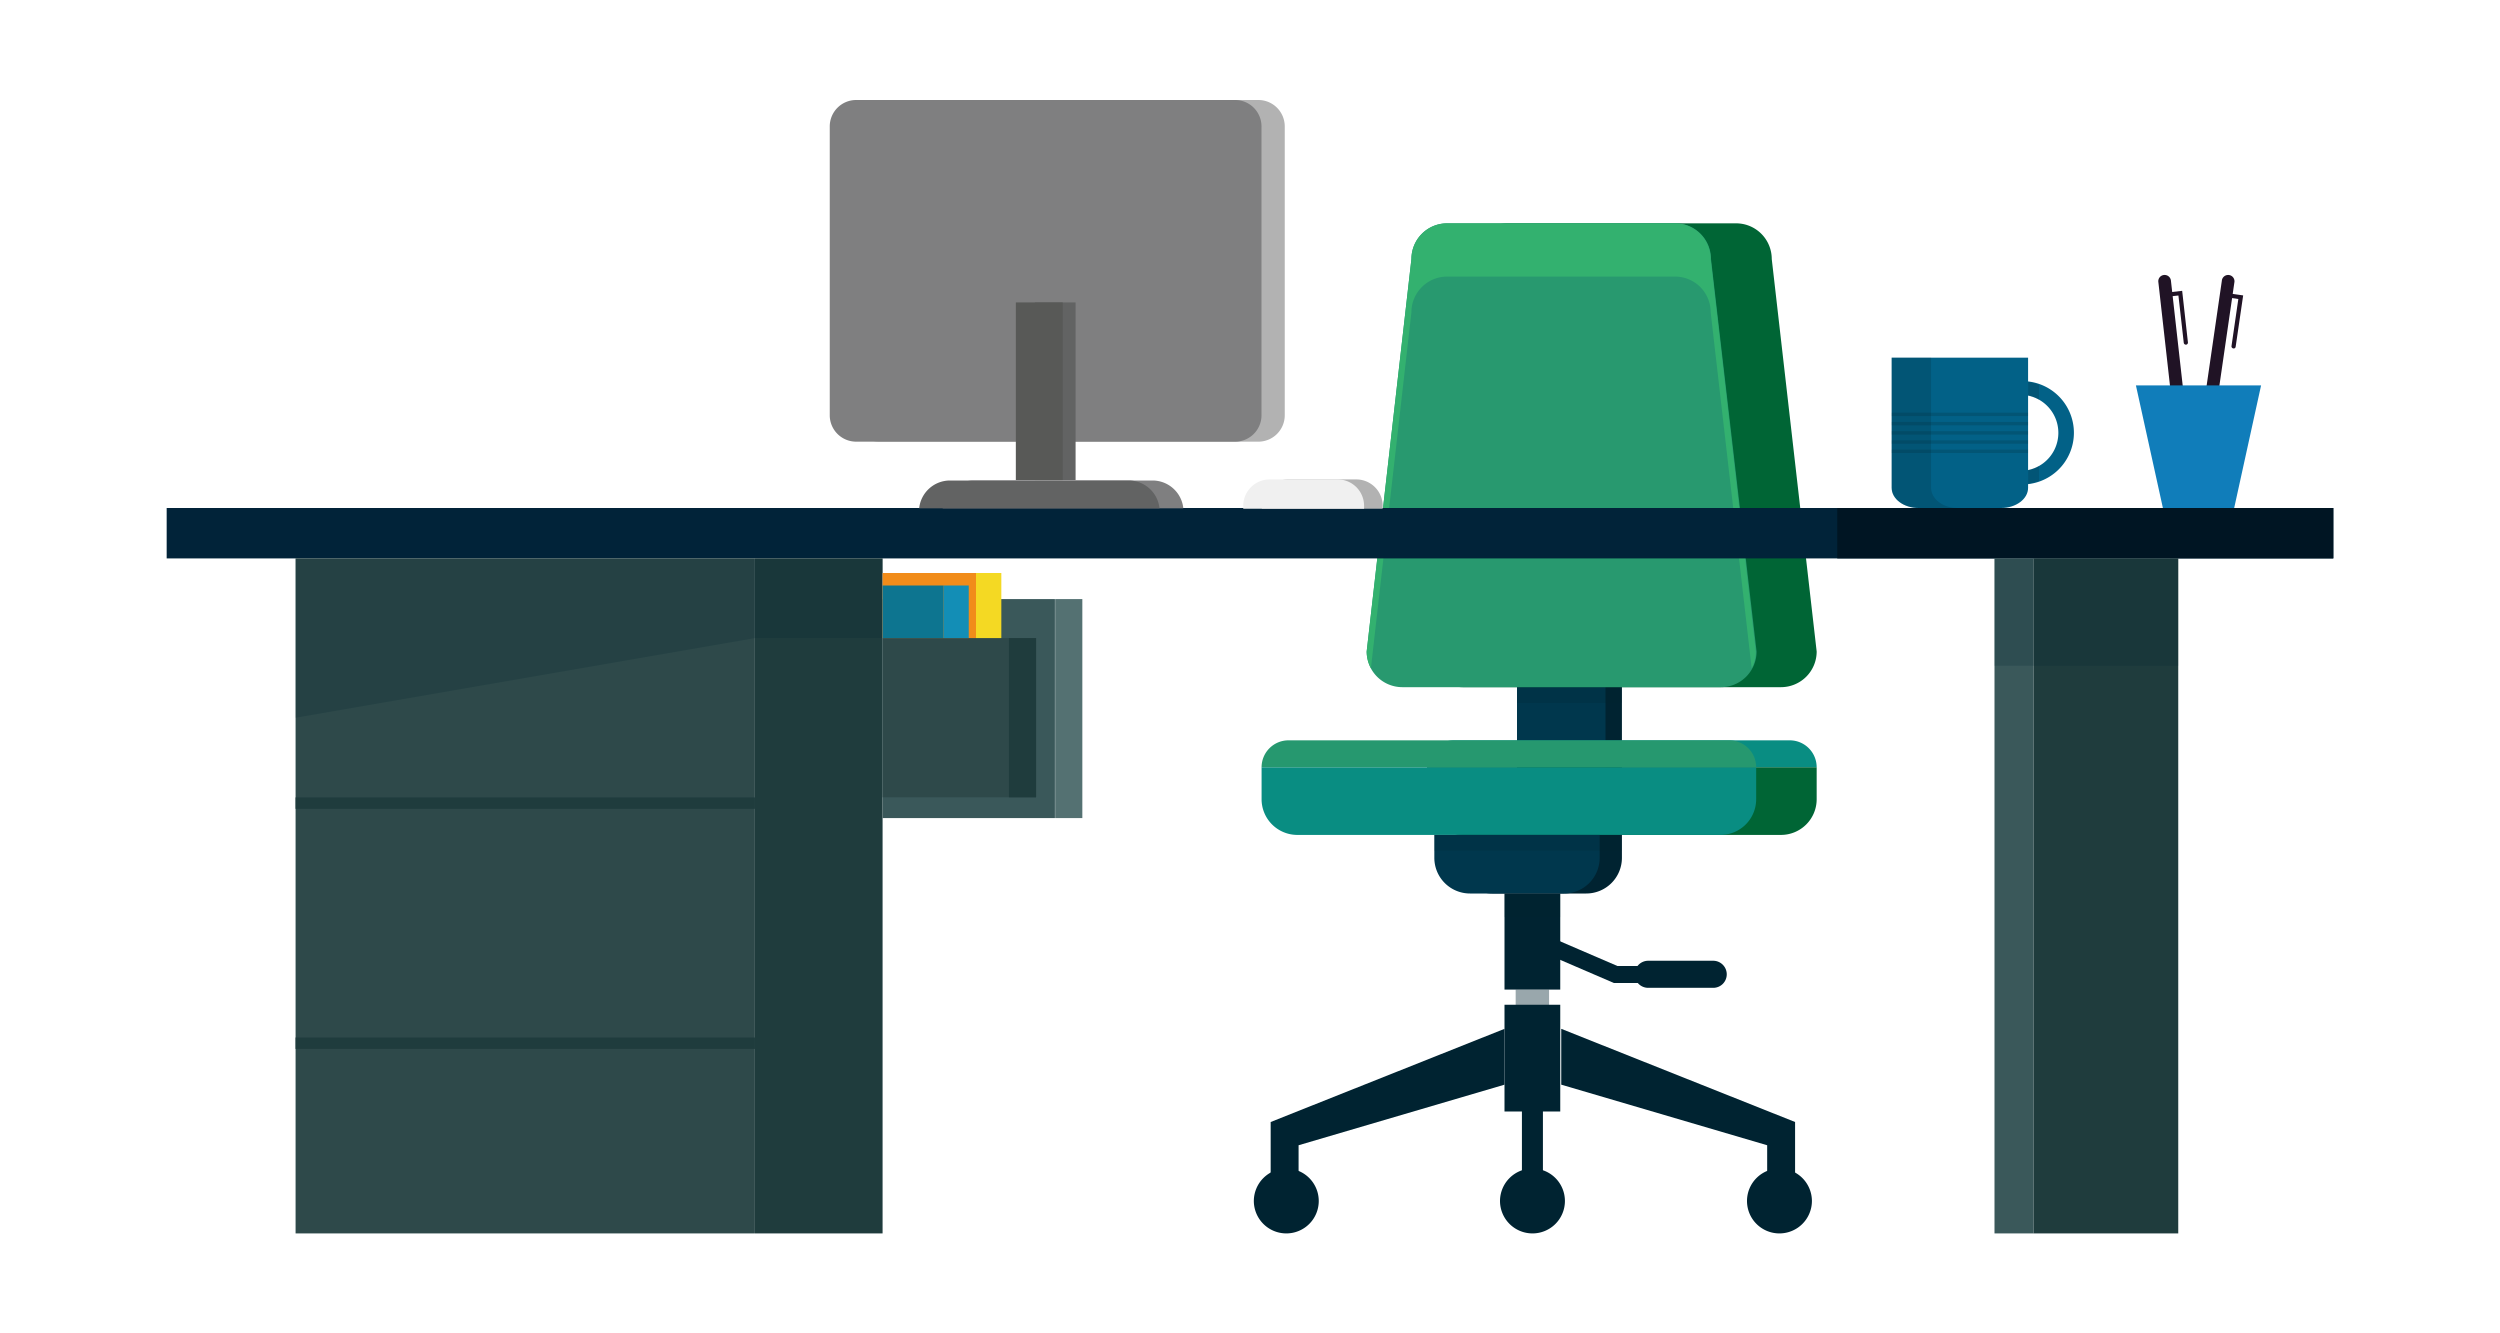 <svg xmlns="http://www.w3.org/2000/svg" viewBox="0 0 300 160"><defs><style>.cls-1{isolation:isolate;}.cls-2{fill:#ea603a;}.cls-3{fill:#201325;}.cls-4{fill:#107dba;}.cls-12,.cls-13,.cls-5{fill:#002331;}.cls-6{fill:#00374d;}.cls-7{fill:#098d82;}.cls-8{fill:#006535;}.cls-9{fill:#28996f;}.cls-10{fill:#33b16f;}.cls-11{fill:#26986f;}.cls-12,.cls-31{opacity:0.2;}.cls-12,.cls-13,.cls-31{mix-blend-mode:multiply;}.cls-13{opacity:0.4;}.cls-14{fill:none;stroke:#002331;stroke-miterlimit:10;stroke-width:2.04px;}.cls-15{fill:#012339;}.cls-16{fill:#001523;}.cls-17{fill:#2e494a;}.cls-18{fill:#1f3c3d;}.cls-19{fill:#3a585a;}.cls-20{fill:#547172;}.cls-21{fill:#f4d923;}.cls-22{fill:#f18c1a;}.cls-23{fill:#138eb6;}.cls-24{fill:#0d7590;}.cls-25{fill:#b2b2b2;}.cls-26{fill:#7f7f80;}.cls-27{fill:#626363;}.cls-28{fill:#585957;}.cls-29{fill:#f0f0f0;}.cls-30{fill:#026187;}</style></defs><g class="cls-1"><g id="圖層_1" data-name="圖層 1"><line class="cls-2" x1="259.76" y1="33.75" x2="262.38" y2="57.07"/><path class="cls-3" d="M262.38,57.83a.77.77,0,0,1-.76-.67L259,33.83a.75.75,0,0,1,.67-.83.76.76,0,0,1,.84.67L263.13,57a.76.76,0,0,1-.67.84Z"/><path class="cls-3" d="M262.3,41.36a.26.26,0,0,1-.25-.23l-.64-5.67-1.44.16a.26.26,0,0,1-.28-.23.25.25,0,0,1,.23-.27l1.94-.22.69,6.18a.25.25,0,0,1-.22.28Z"/><line class="cls-2" x1="267.37" y1="33.8" x2="264" y2="57.02"/><path class="cls-3" d="M264,57.78h-.11a.76.76,0,0,1-.64-.86l3.37-23.22a.76.76,0,1,1,1.5.22l-3.37,23.22a.75.75,0,0,1-.75.65Z"/><path class="cls-3" d="M268,41.81h0a.25.25,0,0,1-.22-.28l.82-5.65-1.43-.21a.26.26,0,0,1-.22-.29.25.25,0,0,1,.29-.21l1.94.28-.9,6.15a.24.24,0,0,1-.25.22Z"/><polygon class="cls-4" points="271.33 46.25 256.31 46.25 259.68 61.56 267.97 61.56 271.33 46.25"/><rect class="cls-5" x="187.35" y="54.63" width="7.28" height="39.96"/><rect class="cls-6" x="182.04" y="54.63" width="10.62" height="39.96"/><path class="cls-7" d="M214.8,88.84H174.46a3.23,3.23,0,0,0-3.22,3.23H218A3.23,3.23,0,0,0,214.8,88.84Z"/><path class="cls-8" d="M212.61,31.08a4.28,4.28,0,0,0-4.28-4.28h-27.4a4.28,4.28,0,0,0-4.28,4.28l-5.41,47.1a4.28,4.28,0,0,0,4.28,4.28h38.22A4.28,4.28,0,0,0,218,78.18Z"/><path class="cls-8" d="M171.24,92.07v3.84a4.28,4.28,0,0,0,4.28,4.28h38.22A4.28,4.28,0,0,0,218,95.91V92.07Z"/><path class="cls-9" d="M205.32,31.08A4.28,4.28,0,0,0,201,26.8H173.65a4.28,4.28,0,0,0-4.28,4.28L164,78.18a4.28,4.28,0,0,0,4.28,4.28h38.23a4.28,4.28,0,0,0,4.28-4.28Z"/><path class="cls-10" d="M169.37,37.47a4.28,4.28,0,0,1,4.28-4.28H201a4.27,4.27,0,0,1,4.28,4.28l4.92,42.72a4.25,4.25,0,0,0,.5-2l-5.42-47.1A4.28,4.28,0,0,0,201,26.8H173.65a4.28,4.28,0,0,0-4.28,4.28L164,78.18a4.25,4.25,0,0,0,.51,2Z"/><path class="cls-7" d="M198.19,92.07h-46.8v3.84a4.29,4.29,0,0,0,4.29,4.28h50.78a4.28,4.28,0,0,0,4.28-4.28V92.07Z"/><path class="cls-11" d="M207.52,88.84h-52.9a3.23,3.23,0,0,0-3.23,3.23h59.35A3.23,3.23,0,0,0,207.52,88.84Z"/><path class="cls-5" d="M174.79,100.19v2.75a4.28,4.28,0,0,0,4.28,4.28h11.28a4.28,4.28,0,0,0,4.28-4.28v-2.75Z"/><path class="cls-6" d="M172.12,100.19v2.75a4.28,4.28,0,0,0,4.28,4.28h11.28a4.28,4.28,0,0,0,4.28-4.28v-2.75Z"/><rect class="cls-5" x="180.54" y="107.22" width="6.69" height="11.53"/><polygon class="cls-12" points="193.9 102.08 194.63 102.08 194.63 100.19 191.96 100.19 174.79 100.19 172.12 100.19 172.12 102.08 193.9 102.08"/><rect class="cls-12" x="182.04" y="82.46" width="12.59" height="1.89"/><rect class="cls-12" x="180.54" y="107.22" width="6.69" height="2.83"/><rect class="cls-13" x="181.88" y="118.75" width="4.01" height="2.83"/><rect class="cls-5" x="180.54" y="120.57" width="6.69" height="12.81"/><polygon class="cls-5" points="180.54 123.46 180.54 130.16 155.83 137.43 155.83 141.34 152.48 141.34 152.48 134.64 180.54 123.46"/><path class="cls-5" d="M158.25,144.12a3.89,3.89,0,0,1-3.89,3.89h0a3.9,3.9,0,0,1-3.9-3.89h0a3.91,3.91,0,0,1,3.9-3.9h0a3.9,3.9,0,0,1,3.89,3.9Z"/><polygon class="cls-5" points="187.35 123.46 187.35 130.16 212.06 137.43 212.06 141.34 215.41 141.34 215.41 134.64 187.35 123.46"/><path class="cls-5" d="M209.64,144.12a3.89,3.89,0,0,0,3.89,3.89h0a3.9,3.9,0,0,0,3.9-3.89h0a3.91,3.91,0,0,0-3.9-3.9h0a3.9,3.9,0,0,0-3.89,3.9Z"/><path class="cls-5" d="M180,144.12a3.9,3.9,0,0,0,3.9,3.89h0a3.89,3.89,0,0,0,3.89-3.89h0a3.9,3.9,0,0,0-3.89-3.9h0a3.91,3.91,0,0,0-3.9,3.9Z"/><rect class="cls-5" x="182.63" y="123.06" width="2.52" height="20.66"/><polyline class="cls-14" points="184.71 112.99 193.88 116.94 198.88 116.94"/><path class="cls-5" d="M207.21,116.92a1.62,1.62,0,0,1-1.63,1.62h-7.79a1.62,1.62,0,0,1-1.63-1.62h0a1.63,1.63,0,0,1,1.63-1.63h7.79a1.63,1.63,0,0,1,1.63,1.63Z"/><rect class="cls-15" x="20" y="60.96" width="260" height="6.05"/><rect class="cls-16" x="220.47" y="60.96" width="59.53" height="6.05"/><rect class="cls-17" x="35.47" y="67.01" width="55.12" height="81"/><polygon class="cls-12" points="90.6 76.57 35.47 86.13 35.47 67.01 90.6 67.01 90.6 76.57"/><rect class="cls-18" x="35.47" y="95.69" width="55.12" height="1.37"/><rect class="cls-18" x="35.47" y="124.5" width="55.12" height="1.37"/><rect class="cls-18" x="90.6" y="67.01" width="15.31" height="81"/><rect class="cls-12" x="90.6" y="67.01" width="15.31" height="9.56"/><rect class="cls-19" x="239.34" y="67.01" width="4.7" height="81"/><rect class="cls-12" x="239.34" y="67.01" width="4.7" height="12.88"/><rect class="cls-18" x="244.04" y="67.01" width="17.35" height="81"/><rect class="cls-12" x="244.04" y="67.01" width="17.35" height="12.88"/><rect class="cls-19" x="105.91" y="71.89" width="20.68" height="26.28"/><rect class="cls-17" x="105.91" y="76.57" width="18.42" height="19.11"/><rect class="cls-20" x="126.62" y="71.89" width="3.26" height="26.28"/><rect class="cls-18" x="121.07" y="76.57" width="3.26" height="19.11"/><rect class="cls-21" x="117.12" y="68.76" width="3.04" height="7.81"/><rect class="cls-22" x="105.91" y="68.76" width="11.21" height="7.81"/><rect class="cls-23" x="113.21" y="70.26" width="3.04" height="6.31"/><rect class="cls-24" x="105.91" y="70.26" width="7.3" height="6.31"/><path class="cls-25" d="M151,12H105.52a3.17,3.17,0,0,0-3.17,3.17v34.7A3.17,3.17,0,0,0,105.52,53H151a3.17,3.17,0,0,0,3.17-3.17V15.16A3.17,3.17,0,0,0,151,12Z"/><path class="cls-26" d="M148.21,12H102.75a3.17,3.17,0,0,0-3.18,3.17v34.7A3.17,3.17,0,0,0,102.75,53h45.46a3.17,3.17,0,0,0,3.17-3.17V15.16A3.17,3.17,0,0,0,148.21,12Z"/><rect class="cls-27" x="124.19" y="36.29" width="4.88" height="21.32"/><rect class="cls-28" x="121.9" y="36.29" width="5.63" height="21.32"/><path class="cls-26" d="M142,61a3.72,3.72,0,0,0-3.7-3.34H116.82a3.72,3.72,0,0,0-3.7,3.34Z"/><path class="cls-27" d="M139.14,61a3.72,3.72,0,0,0-3.7-3.34H114A3.72,3.72,0,0,0,110.3,61Z"/><path class="cls-25" d="M165.92,61.05V60.7a3.17,3.17,0,0,0-3.17-3.17h-8.16a3.17,3.17,0,0,0-3.17,3.17v.35Z"/><path class="cls-29" d="M163.69,61.05V60.7a3.17,3.17,0,0,0-3.17-3.17h-8.16a3.17,3.17,0,0,0-3.17,3.17v.35Z"/><path class="cls-30" d="M242.42,58.13h-.81V45.74h.81a6.2,6.2,0,1,1,0,12.39Zm.81-10.69v9a4.57,4.57,0,0,0,0-9Z"/><path class="cls-30" d="M227,42.92V58.54c0,1.34,1.45,2.42,3.24,2.42h9.89c1.79,0,3.24-1.08,3.24-2.42V42.92Z"/><rect class="cls-12" x="227.01" y="49.52" width="16.36" height="0.41"/><rect class="cls-12" x="227.01" y="50.63" width="16.36" height="0.41"/><rect class="cls-12" x="227.01" y="51.74" width="16.36" height="0.41"/><rect class="cls-12" x="227.01" y="52.84" width="16.36" height="0.41"/><rect class="cls-12" x="227.01" y="53.95" width="16.36" height="0.41"/><path class="cls-12" d="M231.73,58.54V42.92H227V58.54c0,1.34,1.45,2.42,3.24,2.42H235C233.18,61,231.73,59.88,231.73,58.54Z"/><g class="cls-31"><path class="cls-5" d="M243.38,47.47a4.55,4.55,0,0,1,1.3.5V46.18a6.24,6.24,0,0,0-1.3-.36Z"/><path class="cls-5" d="M244.68,55.91a4.53,4.53,0,0,1-1.3.49v1.65a6.23,6.23,0,0,0,1.3-.35Z"/></g></g></g></svg>